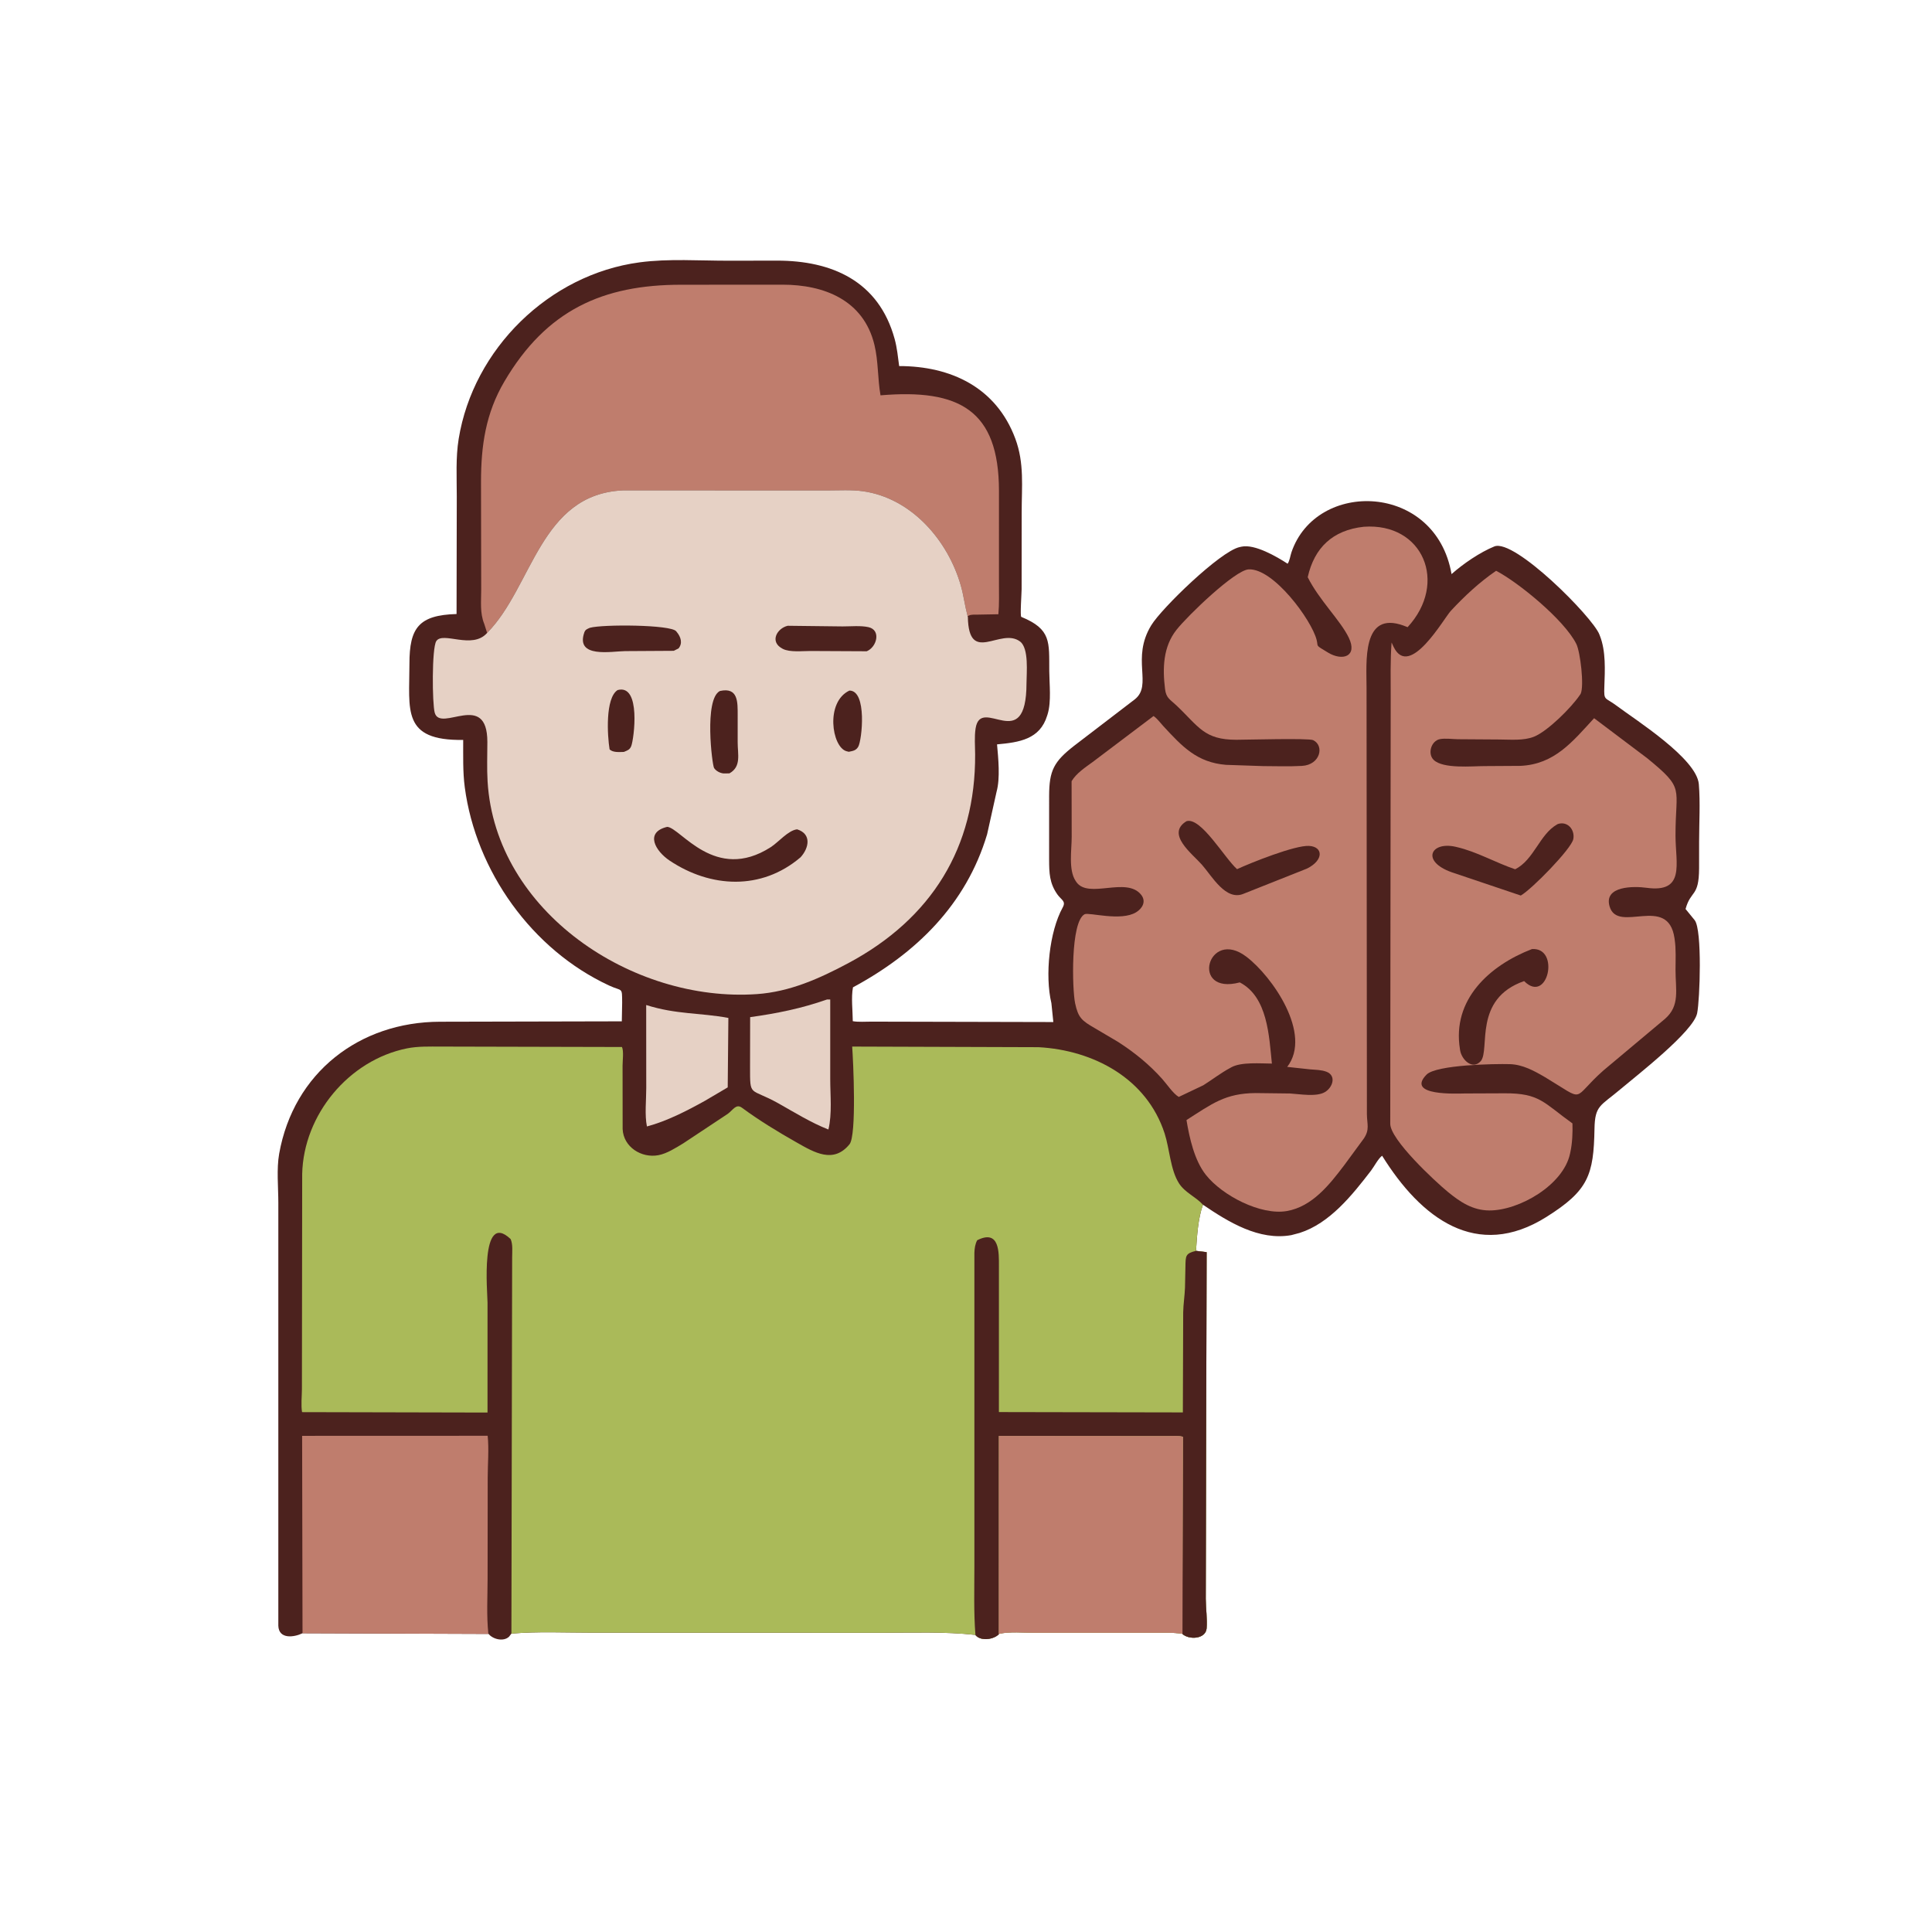 <svg version="1.1" xmlns="http://www.w3.org/2000/svg" style="display: block;" viewBox="0 0 2048 2048" width="640" height="640">
<path transform="translate(0,0)" fill="rgb(76,34,30)" d="M 320.681 1731.31 C 311.743 1735.67 295.56 1737.93 295.038 1723.38 L 295.038 1274.95 C 295.04 1258.56 293.059 1239.09 295.926 1223 C 311.273 1136.9 381.17 1083.26 466.361 1083.08 L 659.147 1082.65 L 659.51 1062.85 C 659.375 1045.76 659.921 1051.29 645.729 1044.72 C 563.922 1006.83 504.435 923.386 492.67 834.477 C 490.494 818.028 491.078 800.939 491.005 784.358 C 425.659 785.284 434.023 752.886 434.018 703.56 C 434.014 665.438 443.975 652.054 483.97 650.882 L 484.202 526.207 C 484.207 506.044 482.973 485.197 486.212 465.25 C 501.689 369.946 582.012 290.961 677.905 278.111 C 708.806 273.971 741.746 276.435 772.985 276.36 L 823.724 276.276 C 881.387 276.261 931.473 297.568 948.376 359.376 C 950.925 368.697 951.884 378.494 953.148 388.051 C 1007.74 388.042 1056 410.516 1076.27 464.969 C 1085.99 491.096 1083 515.946 1083.02 543.355 L 1082.96 624.543 C 1082.95 628.763 1081.19 653.349 1082.63 653.939 C 1114.66 667.062 1112.05 680.605 1112.27 711.415 C 1112.36 725.256 1114.59 743.741 1110.53 757.025 L 1110.06 758.5 C 1102.38 783.805 1080.47 786.9 1056.91 789.069 C 1058.21 803.75 1060.41 824.797 1056.41 839.269 L 1046.37 884.428 C 1024.13 958.913 970.996 1010.65 904.184 1046.61 C 902.138 1057.24 903.91 1071.5 903.981 1082.5 C 910.134 1083.58 917.43 1082.94 923.709 1082.97 L 1116.57 1083.41 L 1114.52 1063.39 C 1107.52 1034.03 1112.39 987.555 1126.46 962.04 C 1130.3 955.088 1125.09 954.195 1120.76 947.993 C 1112.48 936.145 1112.15 925.37 1112.11 911.483 L 1112.12 843.543 C 1112.2 816.837 1117.07 807.341 1138.73 790.486 L 1202.96 741.319 C 1222.14 726.059 1198.67 698.263 1220.42 662.756 C 1231.54 644.603 1293.34 584.635 1313.86 579.98 L 1316.06 579.491 C 1330.1 576.472 1353.43 590.074 1364.93 597.579 C 1367.13 594.484 1367.74 589.169 1368.98 585.5 C 1395.28 508.002 1521.9 511.559 1538.7 608.577 C 1551.03 597.614 1568.81 585.467 1584.05 579.249 C 1605.29 570.58 1688.14 653.99 1695.38 672.491 L 1695.96 674 C 1702.4 690.217 1701.3 710.592 1700.68 727.678 C 1700.1 743.397 1701.08 738.608 1714.01 748.326 C 1733.82 763.219 1798.63 804.066 1800.84 831.314 C 1802.45 851.107 1801.14 872.079 1801.13 891.984 L 1801.1 920.487 C 1800.98 951.362 1792.36 943.209 1786.77 963.58 L 1796.49 975.5 C 1804.55 986.078 1801.94 1059.91 1799.04 1074.1 C 1795.03 1093.7 1734.17 1140.68 1717.45 1154.85 C 1696.73 1172.42 1690.68 1171.48 1690.23 1196.5 C 1689.35 1245.59 1683.84 1261.99 1639.26 1290.02 C 1565.26 1336.55 1506.26 1291.31 1465.09 1225.12 C 1461.1 1227.95 1456.45 1236.89 1453.25 1241.05 C 1433.48 1266.72 1409.63 1296.82 1377.65 1306.96 L 1368.86 1309.29 C 1334.59 1315.44 1302.01 1295.27 1275.17 1277.04 C 1269.98 1291.48 1268.8 1310.68 1267.82 1325.95 L 1279.07 1327.34 L 1278.14 1694.96 C 1278.19 1705.12 1279.89 1716.09 1279.07 1726.12 C 1278.13 1737.66 1260.19 1738.61 1253.16 1731.85 C 1242.6 1730.28 1231.63 1730.84 1221.02 1730.83 L 1097.01 1730.81 C 1084.93 1730.81 1070.49 1729.31 1058.72 1731.98 C 1053.3 1738 1040.32 1739.78 1034.59 1733.87 L 1034 1733.06 C 1001.29 1729.48 967.711 1730.83 934.848 1730.8 L 627.296 1730.71 C 599.205 1730.72 570.079 1729.27 542.115 1731.71 L 539.619 1734.94 C 533.821 1740.53 522.548 1737.76 517.914 1732.03 L 320.681 1731.31 z"/>
<path transform="translate(0,0)" fill="rgb(230,209,197)" d="M 684.984 1065.36 C 717.093 1075.54 742.061 1073.42 772.107 1079.07 L 771.407 1152.67 L 747.214 1166.92 C 728.3 1177.46 706.679 1188.56 685.762 1194.09 C 683.285 1182 685.066 1166 685.052 1153.5 L 684.984 1065.36 z"/>
<path transform="translate(0,0)" fill="rgb(230,209,197)" d="M 876.693 1059.5 C 879.493 1059.44 879.787 1059.49 880.076 1059.5 L 880.082 1143.97 C 880.071 1160.81 882.183 1180.89 878.134 1197.32 C 859.7 1190.12 842.168 1179.19 824.959 1169.5 C 794.649 1152.57 795.053 1163.67 795.086 1130.93 L 795.188 1078.22 C 823.5 1074.28 849.615 1069.02 876.693 1059.5 z"/>
<path transform="translate(0,0)" fill="rgb(191,125,109)" d="M 320.681 1731.31 L 320.261 1522.05 L 516.947 1521.98 C 518.411 1536.17 517.008 1552.01 516.984 1566.34 L 516.875 1673.16 C 516.865 1692.53 515.626 1712.81 517.71 1732.03 L 320.681 1731.31 z"/>
<path transform="translate(0,0)" fill="rgb(191,125,109)" d="M 516.357 670.928 L 513.374 661.493 C 508.539 649.82 510.149 637.297 510.096 624.942 L 509.889 510.584 C 509.928 472.488 514.782 438.196 534.671 404.389 C 579.215 328.674 639.045 301.79 722.126 301.841 L 829.617 301.77 C 873.087 301.795 915.33 317.721 926.916 365.499 C 931.192 383.136 930.248 401.246 933.376 419.067 C 1016.79 412.016 1058.79 434.654 1058.95 520.104 L 1058.94 618.048 C 1058.92 629.044 1059.33 640.167 1058.32 651.122 L 1036.07 651.532 C 1033.32 651.602 1029.81 651.257 1027.26 652.428 L 1025.96 653.075 L 1025.46 652.086 C 1022.76 641.967 1021.52 631.498 1018.68 621.349 C 1005.17 573.11 966.235 527.831 914.531 520.698 C 902.422 519.027 889.441 519.884 877.227 519.869 L 660.5 519.811 C 572.326 523.739 564.731 622.068 516.357 670.928 z"/>
<path transform="translate(0,0)" fill="rgb(191,125,109)" d="M 1585.95 605.058 C 1609.6 617.363 1658.14 657.041 1670.96 682.576 C 1675.2 691.015 1679.52 727.516 1675.5 735.596 L 1674.61 736.885 C 1665.68 750.067 1640.66 775.079 1626.09 780.936 C 1614.99 785.403 1600.74 783.912 1588.95 783.896 L 1545.32 783.604 C 1539.59 783.508 1531.95 782.455 1526.39 783.499 C 1517.16 785.232 1512.97 798.947 1519.76 805.525 C 1529.79 815.253 1560.9 812.08 1573.83 812.091 L 1611.69 811.849 C 1647.72 810.22 1666.67 786.528 1689.81 761.324 L 1746.08 803.72 C 1786.67 836.905 1775.97 833.997 1776.11 885.905 C 1776.18 915.63 1786.67 946.784 1745.35 941.095 C 1732.17 939.281 1699.8 938.882 1706.24 960.86 C 1714.89 990.343 1768.19 947.517 1775.03 994.515 L 1775.24 996 C 1776.77 1006.36 1776.15 1017.32 1776.12 1027.8 C 1776.08 1049.21 1781.12 1065.94 1765 1080 L 1699.7 1134.73 C 1664.54 1165.83 1682.48 1168.67 1637.74 1141.83 C 1626.29 1135.13 1614.11 1128.45 1600.58 1128.04 C 1584.69 1127.56 1522.43 1128.68 1512.16 1139.17 C 1489.63 1162.21 1545.48 1159.14 1552.93 1159.12 L 1595 1158.95 C 1632.27 1158.76 1636.27 1168.97 1666.86 1190.87 C 1667.18 1200.57 1666.73 1211.67 1664.68 1221.17 L 1664.28 1223 C 1657.13 1256.4 1610.12 1283.3 1578.73 1283.13 C 1561.22 1283.03 1547.97 1274.26 1534.87 1263.52 C 1521.57 1252.63 1473.27 1207.86 1473.72 1191 L 1474.2 738.662 C 1474.2 719.479 1473.71 700.21 1475.13 681.069 L 1477.39 685.94 C 1494.24 720.062 1530.31 655.749 1537.96 647.5 C 1552.42 631.93 1568.4 617.044 1585.95 605.058 z"/>
<path transform="translate(0,0)" fill="rgb(76,34,30)" d="M 1623.96 1006.04 C 1654.18 1004.01 1640.74 1065.3 1615.64 1039.99 C 1561.33 1058.87 1579.8 1112.32 1569.73 1124.76 C 1560.97 1134.66 1549.47 1123.46 1547.8 1113.42 L 1547.6 1112.12 C 1539.09 1059.66 1578.75 1023.49 1623.96 1006.04 z"/>
<path transform="translate(0,0)" fill="rgb(76,34,30)" d="M 1651.37 873.5 C 1661.87 870.088 1669.67 879.706 1667.76 889.5 C 1665.76 899.798 1623.54 942.882 1612.08 949.302 L 1538.73 924.582 C 1506.29 913.022 1516.51 891.85 1542.61 897.539 L 1544 897.865 C 1565.42 902.756 1585.3 914.458 1606.17 921.472 C 1626.2 911.278 1631.95 884.563 1650.53 873.955 L 1651.37 873.5 z"/>
<path transform="translate(0,0)" fill="rgb(191,125,109)" d="M 1445.64 558.393 C 1508.44 553.792 1535.38 617.875 1492.13 664.819 L 1487.83 663.163 C 1443.34 647.043 1448.62 702.195 1448.6 729.028 L 1448.97 1181.19 C 1449.13 1191.81 1452.06 1197.35 1445.8 1206.76 L 1424.97 1235.12 C 1409.41 1255.65 1391.05 1279.14 1363.96 1283.78 C 1336.54 1288.47 1295.75 1267.52 1278.22 1245.34 C 1266.09 1229.99 1260.86 1206.25 1257.72 1187.31 C 1284.83 1170.05 1298.73 1158.92 1330.97 1158.7 L 1367.39 1159.14 C 1377.49 1159.69 1395.42 1163.04 1404.5 1157.64 C 1412.8 1152.71 1416.85 1140.21 1406.07 1136.07 C 1400.84 1134.06 1394.5 1134.07 1388.95 1133.59 L 1364.49 1130.95 C 1391.35 1096.08 1348.6 1035 1321.24 1014.18 C 1280.24 982.991 1260.96 1055.44 1314.23 1041.39 C 1343.89 1056.81 1345.26 1098.48 1348.26 1127.44 C 1336.23 1127.39 1315.84 1125.57 1305.33 1131.34 L 1304 1132.09 C 1294.06 1137.41 1285.15 1144.4 1275.59 1150.41 L 1249.54 1162.79 C 1243.44 1159.15 1237.09 1149.44 1232.11 1143.86 C 1218.23 1128.3 1202.77 1115.8 1185.27 1104.5 L 1160.33 1089.77 C 1146.88 1082 1142.94 1078.88 1139.68 1063.56 C 1136.56 1048.87 1134.63 977.119 1149.72 969.133 C 1154.16 966.785 1188.16 977.005 1204.38 967.02 C 1211.17 962.835 1215.18 955.445 1209.67 948.5 C 1194.06 928.822 1153.79 953.402 1140.97 934.946 L 1140.26 933.882 C 1132.35 922.104 1136.11 900.595 1136.04 887.042 L 1135.93 828.105 C 1140.96 819.646 1150.44 813.481 1158.27 807.766 L 1222.8 759.031 C 1226.6 761.543 1229.93 766.193 1233.03 769.559 C 1253.32 791.543 1268.92 808.246 1299.5 810.759 L 1338.92 812.092 C 1352.57 812.135 1366.5 812.649 1380.13 811.882 C 1399.63 810.785 1404.1 790.498 1392.04 784.593 C 1387.39 782.318 1321.77 784.178 1310.72 784.192 C 1276.21 784.235 1270.83 770.265 1246.92 747.657 C 1240.26 741.359 1236.2 740.022 1235.02 730.568 C 1232.27 708.584 1232.82 685.653 1247.18 667.572 C 1259.49 652.078 1309.23 604.277 1323.64 603.562 C 1349.87 602.259 1390.15 656.931 1395.65 678.192 C 1397.72 686.164 1393.51 683.129 1407.74 691.755 C 1423.16 701.093 1439.39 695.906 1429.75 675.919 C 1420.9 657.561 1398.47 636.32 1386.23 611.851 C 1393.25 580.525 1412.74 561.966 1445.64 558.393 z"/>
<path transform="translate(0,0)" fill="rgb(76,34,30)" d="M 1257.74 870.5 C 1272.97 865.793 1298.06 909.541 1311.32 921.343 C 1326.83 914.24 1372.66 895.913 1387.61 896.698 C 1402.56 897.483 1403.55 911.71 1385.53 920.7 L 1318.34 947.385 C 1299.37 955.49 1284.78 928.732 1273.97 916.5 C 1263.67 904.853 1235.65 884 1257.74 870.5 z"/>
<path transform="translate(0,0)" fill="rgb(230,209,197)" d="M 516.357 670.928 C 564.731 622.068 572.326 523.739 660.5 519.811 L 877.227 519.869 C 889.441 519.884 902.422 519.027 914.531 520.698 C 966.235 527.831 1005.17 573.11 1018.68 621.349 C 1021.52 631.498 1022.76 641.967 1025.46 652.086 L 1025.96 653.923 C 1026.91 705.515 1060.54 664.516 1081.29 680.017 C 1090.9 687.194 1088.15 713.614 1088.14 724.148 C 1088.02 801.781 1039.78 736.31 1034.16 772.21 C 1032.81 780.838 1033.63 790.897 1033.68 799.651 C 1034.26 898.312 987.455 973.926 899 1021.1 C 868.543 1037.34 837.271 1051.37 802.281 1053.8 C 670.31 1062.96 525.139 966.302 516.86 828.371 C 516.029 814.518 516.621 800.377 516.621 786.486 C 516.618 731.479 466.993 776.929 460.848 755.604 C 458.104 746.083 457.664 687.06 462.476 679.62 C 469.428 668.87 500.542 689.006 516.357 670.928 z"/>
<path transform="translate(0,0)" fill="rgb(76,34,30)" d="M 900.378 732.044 C 919.405 731.819 913.749 784.965 909.74 791.612 C 907.241 795.754 904.096 795.989 899.756 796.925 L 897.127 796.266 C 881.721 791.582 874.728 744.262 900.378 732.044 z"/>
<path transform="translate(0,0)" fill="rgb(76,34,30)" d="M 654.688 731.5 C 679.827 724.665 672.02 783.556 669.163 790.821 C 667.548 794.929 665.048 795.487 661.272 797.081 C 656.456 797.165 649.83 797.891 646.193 794.383 C 643.825 779.93 641.446 739.967 654.688 731.5 z"/>
<path transform="translate(0,0)" fill="rgb(76,34,30)" d="M 763.093 732.5 C 782.697 728.093 781.931 744.583 781.967 757.998 L 781.961 786.819 C 781.929 799.567 786.037 812.66 773.217 819.798 L 767 819.886 C 763.173 819.48 759.152 817.387 756.967 814.18 C 754.926 811.185 746.156 741.179 763.093 732.5 z"/>
<path transform="translate(0,0)" fill="rgb(76,34,30)" d="M 625.255 665.5 C 638.704 661.676 710.863 662.108 716.717 669.108 L 717.5 670.077 C 721.665 675.14 723.842 681.795 719.308 687.32 L 714.232 689.891 L 662.751 690.199 C 648.275 690.373 609.861 698.052 619.371 670.5 C 620.49 667.259 622.419 666.797 625.255 665.5 z"/>
<path transform="translate(0,0)" fill="rgb(76,34,30)" d="M 834.992 663.347 L 893.203 664.031 C 901.619 664.064 912.464 662.95 920.685 664.829 C 934.281 667.936 929.407 686.092 918.741 690.364 L 859.116 690.075 C 850.802 690.043 837.248 691.651 829.878 687.854 L 828.908 687.305 C 815.831 680.126 823.606 666.061 834.992 663.347 z"/>
<path transform="translate(0,0)" fill="rgb(76,34,30)" d="M 707.264 876.5 C 721.483 877.378 757.899 935.931 817 898.043 C 825.144 892.822 835.642 880.055 845 879.132 C 860.743 884.097 857.419 899.209 848.613 908.769 C 807.013 944.23 753.18 941.176 709.91 912.323 C 694.698 902.18 683.09 882.274 707.264 876.5 z"/>
<path transform="translate(0,0)" fill="rgb(170,186,89)" d="M 542.115 1731.71 L 542.893 1332.93 C 542.895 1326.64 543.791 1319.38 541.322 1313.5 C 508.452 1282.25 516.813 1371.09 516.807 1380.98 L 516.782 1497.36 L 320.187 1496.92 C 318.958 1489.47 320 1480.24 320.047 1472.63 L 320.331 1244.44 C 321.754 1181.72 369.701 1123.71 431.5 1111.31 C 443.086 1108.99 455.374 1109.43 467.133 1109.41 L 659.303 1109.87 C 661.348 1113.95 659.948 1124.57 659.95 1129.73 L 660.021 1196.87 C 660.856 1215.83 679.907 1227.92 697.895 1224.55 C 707.117 1222.82 716.346 1216.74 724.266 1212.01 L 771.523 1180.68 C 777.016 1176.67 780.279 1169.68 786.494 1174.25 C 805.17 1187.99 824.535 1199.74 844.676 1211.16 C 863.316 1221.72 883.475 1233.79 900.5 1213 C 908.262 1203.52 904.426 1123.93 903.343 1109.41 L 1100.94 1110.06 C 1159 1113.24 1215.55 1143.03 1234.53 1201.45 C 1239.8 1217.67 1240.63 1240.12 1249.81 1254.42 C 1256.19 1264.34 1267.48 1268.54 1275.17 1277.04 C 1269.98 1291.48 1268.8 1310.68 1267.82 1325.95 L 1279.07 1327.34 L 1278.14 1694.96 C 1278.19 1705.12 1279.89 1716.09 1279.07 1726.12 C 1278.13 1737.66 1260.19 1738.61 1253.16 1731.85 C 1242.6 1730.28 1231.63 1730.84 1221.02 1730.83 L 1097.01 1730.81 C 1084.93 1730.81 1070.49 1729.31 1058.72 1731.98 C 1053.3 1738 1040.32 1739.78 1034.59 1733.87 L 1034 1733.06 C 1001.29 1729.48 967.711 1730.83 934.848 1730.8 L 627.296 1730.71 C 599.205 1730.72 570.079 1729.27 542.115 1731.71 z"/>
<path transform="translate(0,0)" fill="rgb(76,34,30)" d="M 1034 1733.06 C 1032.1 1708.9 1032.89 1684.4 1032.89 1660.17 L 1032.89 1328.04 C 1033.1 1323.36 1033.62 1318.89 1035.87 1314.71 C 1059.89 1302.6 1058.89 1328.35 1058.9 1341.87 L 1058.88 1496.85 L 1253.88 1497.22 L 1254.23 1391.16 C 1254.39 1382.33 1255.83 1373.71 1256.14 1364.93 L 1256.6 1342.86 C 1256.84 1331.25 1256.46 1328.7 1267.82 1325.95 L 1279.07 1327.34 L 1278.14 1694.96 C 1278.19 1705.12 1279.89 1716.09 1279.07 1726.12 C 1278.13 1737.66 1260.19 1738.61 1253.16 1731.85 L 1254 1523.1 C 1249.5 1521.56 1242.86 1522.29 1238.08 1522.25 L 1058.81 1522.11 L 1058.85 1732.52 C 1053.3 1738 1040.32 1739.78 1034.59 1733.87 L 1034 1733.06 z"/>
<path transform="translate(0,0)" fill="rgb(191,125,109)" d="M 1058.72 1731.98 L 1058.81 1522.11 L 1238.08 1522.25 C 1242.86 1522.29 1249.5 1521.56 1254 1523.1 L 1253.48 1731.85 C 1242.6 1730.28 1231.63 1730.84 1221.02 1730.83 L 1097.01 1730.81 C 1084.93 1730.81 1070.49 1729.31 1058.72 1731.98 z"/>
</svg>